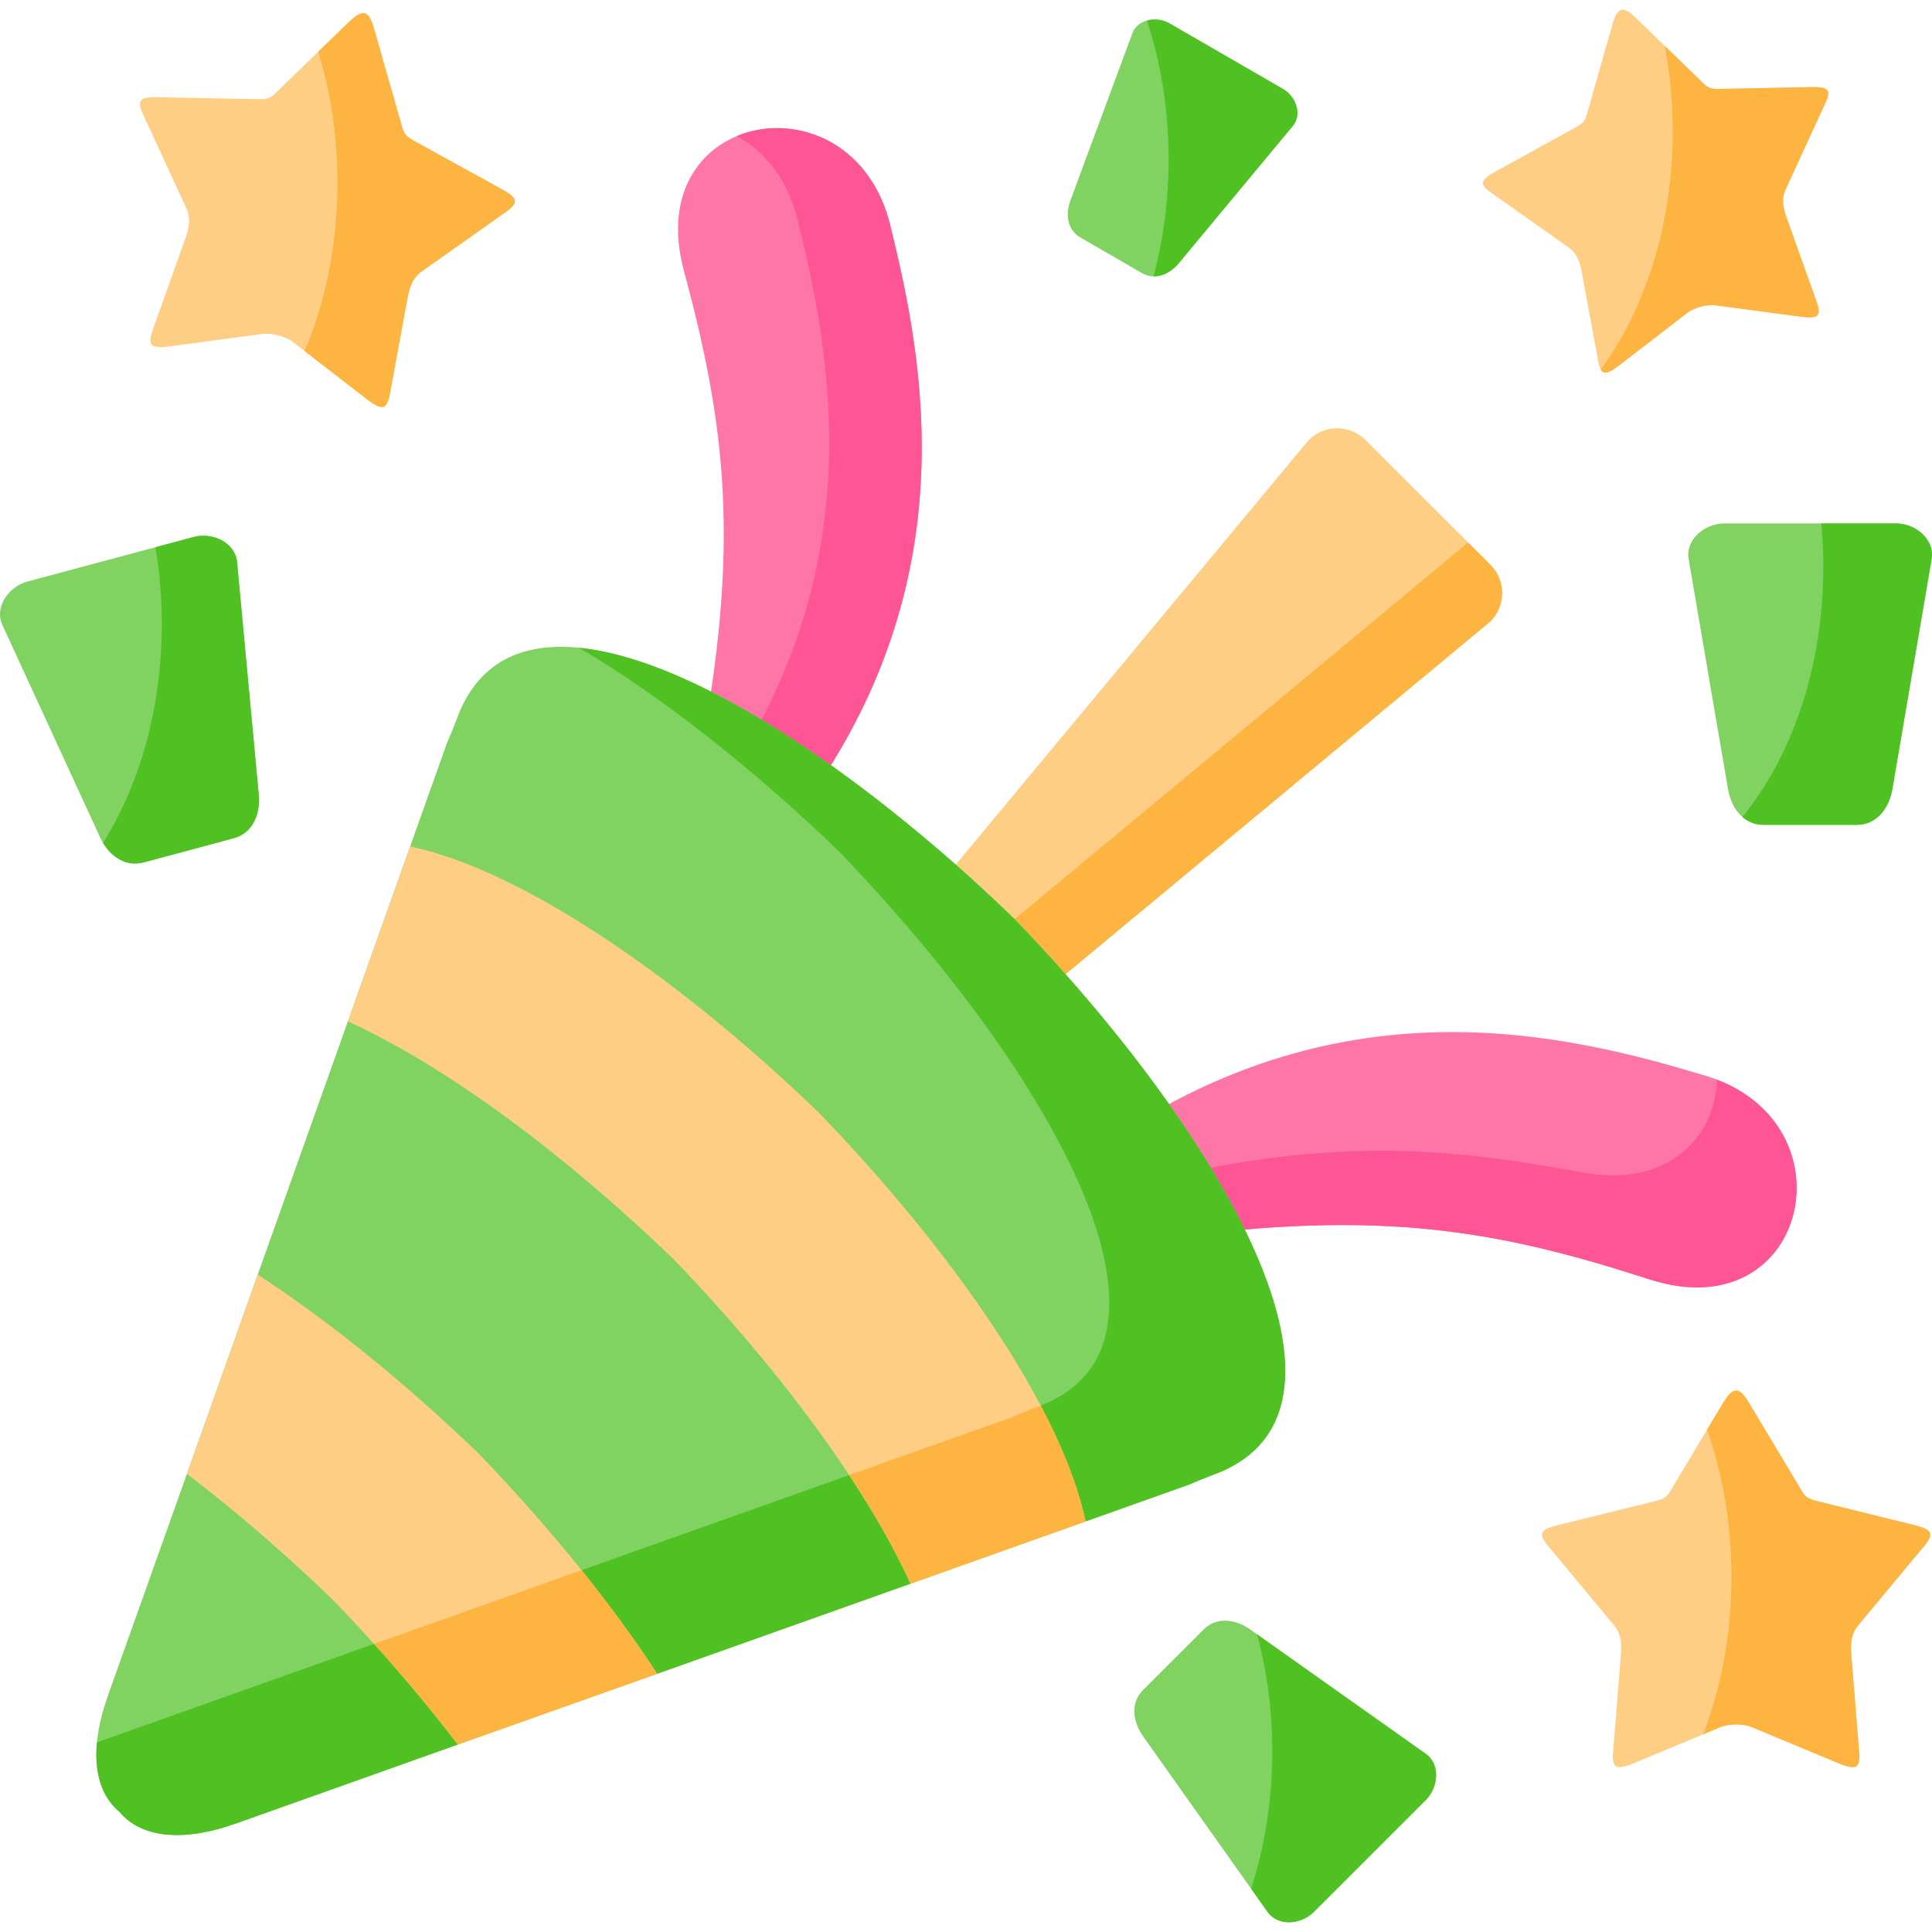 <svg id="Capa_1" enable-background="new 0 0 512 512" height="512" viewBox="0 0 512 512" width="512" xmlns="http://www.w3.org/2000/svg"><g><g><path clip-rule="evenodd" d="m312.407 69.723 30.212-36.367c2.53-3.041.813-7.827-2.621-9.784l-30.121-17.402c-3.404-1.957-8.434-1.054-9.789 2.649l-16.416 44.315c-1.386 3.703-.783 7.827 2.621 9.784l16.326 9.453c3.433 1.958 7.288.392 9.788-2.648z" fill="#80d261" fill-rule="evenodd"/></g><g><path clip-rule="evenodd" d="m481.148 79.236-7.742-21.736c-.934-2.649-1.295-4.907-.211-7.285l10.091-21.947c2.139-4.275 1.657-5.268-3.163-5.178l-24.669.482c-2.801.03-3.163-.632-5-2.408l-16.928-16.409c-3.434-3.312-4.88-2.92-6.205 1.656l-6.446 22.669c-.723 2.469-.693 3.221-3.133 4.576l-21.627 11.922c-4.187 2.318-4.127 3.432-.121 6.081l19.73 13.939c2.108 1.505 2.922 3.673 3.434 6.443l4.187 22.669c.723 4.757 1.837 5.058 5.663 2.168l18.103-13.939c1.868-1.445 5.211-2.348 7.56-2.017l22.621 3.011c4.789.601 5.573-.212 3.856-4.697z" fill="#fece85" fill-rule="evenodd"/></g><g><path clip-rule="evenodd" d="m209.483 218.141c47.682-61.535 35.332-122.227 26.447-158.414-9.94-40.461-66.207-30.858-54.701 11.952 11.115 41.365 15.121 72.825 3.856 131.018z" fill="#fe76a8" fill-rule="evenodd"/></g><g><path clip-rule="evenodd" d="m267.707 270.344 127.263-105.67c4.127-4.124 4.127-10.868 0-14.992l-33.134-33.086c-4.127-4.124-10.874-4.124-15 0l-105.726 127.165z" fill="#fece85" fill-rule="evenodd"/></g><g><path clip-rule="evenodd" d="m437.14 339.044c42.2 13.638 54.64-42.027 14.699-54.009-35.423-10.627-94.762-25.86-158.107 17.341l15.994 25.71c56.599-7.617 87.413-1.987 127.414 10.958z" fill="#fe76a8" fill-rule="evenodd"/></g><g><path clip-rule="evenodd" d="m209.483 218.141c47.682-61.535 35.332-122.227 26.447-158.414-5.603-22.88-26.085-29.774-40.694-23.663 7.289 3.944 13.464 11.259 16.175 22.308 8.404 34.26 19.94 90.527-19.428 148.69z" fill="#fe5694" fill-rule="evenodd"/></g><g><path clip-rule="evenodd" d="m267.707 270.344 127.263-105.67c4.127-4.124 4.127-10.868 0-14.992l-5.904-5.901-135.425 112.474z" fill="#fdb440" fill-rule="evenodd"/></g><g><path clip-rule="evenodd" d="m437.14 339.044c41.056 13.276 53.947-39.047 17.862-52.925-.422 14.992-12.711 28.841-35.784 24.566-38.917-7.225-68.948-9.062-118.377 3.131l8.886 14.27c56.598-7.617 87.412-1.987 127.413 10.958z" fill="#fe5694" fill-rule="evenodd"/></g><g><path clip-rule="evenodd" d="m68.575 210.645-5.753-61.716c-.482-5.118-6.506-7.978-11.506-6.623l-44.038 11.802c-5 1.325-8.826 6.804-6.657 11.5l25.904 56.297c2.169 4.696 6.506 7.978 11.506 6.653l23.886-6.412c5.001-1.325 7.14-6.353 6.658-11.501z" fill="#80d261" fill-rule="evenodd"/></g><g><path clip-rule="evenodd" d="m111.769 71.92 21.416-15.143c4.337-2.89 4.398-4.094-.151-6.593l-23.464-12.945c-2.651-1.475-2.621-2.288-3.404-4.967l-7.018-24.596c-1.416-4.997-2.982-5.419-6.717-1.806l-18.374 17.791c-2.018 1.957-2.38 2.679-5.422 2.619l-26.808-.512c-5.211-.12-5.753.963-3.404 5.63l10.964 23.813c1.175 2.559.783 5.028-.241 7.918l-8.404 23.572c-1.868 4.847-.994 5.75 4.187 5.088l24.549-3.281c2.56-.331 6.175.632 8.223 2.198l19.609 15.143c4.157 3.131 5.362 2.8 6.175-2.348l4.518-24.596c.573-3.011 1.446-5.359 3.766-6.985z" fill="#fece85" fill-rule="evenodd"/></g><g><path clip-rule="evenodd" d="m501.48 209.2 10.422-61.084c.874-5.088-4.217-9.393-9.398-9.393h-45.604c-5.151 0-10.271 4.305-9.398 9.393l10.452 61.084c.874 5.088 4.217 9.393 9.398 9.393h24.73c5.15 0 8.524-4.305 9.398-9.393z" fill="#80d261" fill-rule="evenodd"/></g><g><path clip-rule="evenodd" d="m492.413 430.745 16.808-20.201c3.464-3.914 3.193-5.088-1.868-6.352l-26.055-6.443c-2.952-.723-3.133-1.505-4.578-3.914l-13.163-21.977c-2.651-4.456-4.277-4.456-6.958 0l-13.163 21.977c-1.446 2.408-1.627 3.191-4.578 3.914l-26.055 6.443c-5.06 1.264-5.301 2.439-1.837 6.352l16.778 20.201c1.807 2.168 2.048 4.666 1.807 7.707l-1.988 24.987c-.572 5.178.512 5.81 5.362 3.853l22.892-9.543c2.41-.993 6.145-.993 8.524 0l22.922 9.543c4.819 1.957 5.904 1.325 5.362-3.853l-2.018-24.987c-.242-3.041-.001-5.54 1.806-7.707z" fill="#fece85" fill-rule="evenodd"/></g><g><path clip-rule="evenodd" d="m377.861 464.794-46.598-32.995c-3.886-2.77-8.886-3.372-12.259 0l-16.085 16.076c-3.374 3.372-2.771 8.369 0 12.253l33.013 46.573c2.741 3.884 8.856 3.372 12.229 0l29.7-29.684c3.374-3.372 3.886-9.484 0-12.223z" fill="#80d261" fill-rule="evenodd"/></g><g><path clip-rule="evenodd" d="m309.787 292.562c-8.073-11.44-17.38-23.061-27.411-34.38-4.368-4.937-8.886-9.814-13.494-14.601-.06-.09-.151-.181-.241-.241-5.03-4.877-10.151-9.604-15.362-14.21-10.904-9.604-22.049-18.515-33.073-26.342-.03 0-.03 0-.03 0-6.205-4.425-12.35-8.46-18.374-12.072-4.548-2.74-9.006-5.208-13.374-7.436-31.025-15.715-57.05-17.702-66.719 5.569-.211.482-1.898 5.058-3.193 7.888l-9.82 27.576-16.506 46.362-23.886 67.105-18.766 52.805-20.935 58.765c-5.151 14.511-3.584 25.319 3.072 30.828 5.512 6.653 16.326 8.219 30.844 3.071l58.797-20.923 52.833-18.756 67.141-23.873 46.387-16.498 27.591-9.814c2.831-1.295 7.41-2.98 7.892-3.191 22.681-9.393 21.386-34.38 6.717-64.365-2.59-5.329-5.633-10.808-9.006-16.407-3.343-5.539-7.048-11.169-11.055-16.829-.029-.001-.029-.031-.029-.031z" fill="#80d261" fill-rule="evenodd"/></g><g><path clip-rule="evenodd" d="m282.376 258.181c-4.368-4.937-8.886-9.814-13.494-14.601-.06-.09-.151-.181-.241-.241-5.03-4.877-10.151-9.604-15.362-14.21-.301-.241-.572-.512-.874-.753-10.302-9.032-20.844-17.461-31.266-24.927-.301-.211-.633-.452-.934-.662-.03 0-.03 0-.03 0-6.205-4.425-12.35-8.46-18.374-12.102-4.458-2.649-8.916-5.148-13.374-7.406-12.771-6.473-24.73-10.597-35.001-11.621 11.296 6.653 22.561 14.541 33.194 22.85 3.012 2.348 5.994 4.727 8.886 7.135 3.856 3.161 7.56 6.352 11.145 9.513 1.627 1.415 3.223 2.86 4.85 4.305v.03c3.554 3.221 7.079 6.503 10.512 9.844l.271.241c14.669 15.203 29.127 32.333 40.905 49.011 7.259 10.176 14.79 22.428 20.061 33.236 14.669 30.015 15.964 54.972-6.717 64.395-.09.03-.361.12-.723.271 5.753 10.988 9.88 21.375 11.868 30.707l27.591-9.814c2.831-1.295 7.41-2.98 7.892-3.191 22.681-9.393 21.386-34.38 6.717-64.365-.09-.211-.181-.391-.301-.602-2.5-5.088-5.482-10.477-8.705-15.805-.271-.452-.572-.903-.843-1.385 0 0-.03-.03-.03-.06-3.283-5.359-6.777-10.597-10.181-15.384-.03 0-.03-.03-.03-.03-7.44-10.567-15.934-21.254-25.061-31.731-.784-.901-1.567-1.774-2.351-2.648z" fill="#4fc122" fill-rule="evenodd"/></g><g><path clip-rule="evenodd" d="m287.678 403.199c-6.446-30.406-35.724-72.162-70.635-108.289-36.146-34.892-77.924-64.154-108.347-70.597l-16.506 46.362c26.868 12.283 58.195 35.916 86.177 62.89 26.989 27.968 50.634 59.277 62.924 86.131z" fill="#fece85" fill-rule="evenodd"/></g><g><path clip-rule="evenodd" d="m174.15 443.57 67.141-23.873c-4.187-9.182-9.729-18.876-16.266-28.781l-70.906 25.198c7.35 9.182 14.127 18.394 20.031 27.456z" fill="#4fc122" fill-rule="evenodd"/></g><g><path clip-rule="evenodd" d="m287.678 403.199c-1.988-9.333-6.115-19.719-11.868-30.707-1.536.572-4.91 1.867-7.169 2.92l-43.616 15.504c6.536 9.905 12.079 19.599 16.266 28.781z" fill="#fdb440" fill-rule="evenodd"/></g><g><path clip-rule="evenodd" d="m174.15 443.57c-12.681-19.418-29.278-39.679-47.381-58.434-18.766-18.093-39.037-34.681-58.466-47.356l-18.766 52.805c13.043 9.965 26.115 21.254 38.525 33.236 11.988 12.403 23.284 25.469 33.254 38.505z" fill="#fece85" fill-rule="evenodd"/></g><g><path clip-rule="evenodd" d="m121.317 462.325c-6.838-8.941-14.308-17.913-22.199-26.673l-73.436 26.101c-.783 8.309 1.386 14.631 5.994 18.424 5.512 6.653 16.326 8.219 30.844 3.071z" fill="#4fc122" fill-rule="evenodd"/></g><g><path clip-rule="evenodd" d="m174.15 443.57c-5.904-9.062-12.681-18.274-20.031-27.456l-55.002 19.538c7.892 8.761 15.362 17.732 22.199 26.673z" fill="#fdb440" fill-rule="evenodd"/></g><g><path clip-rule="evenodd" d="m111.769 71.92 21.416-15.143c4.337-2.89 4.398-4.094-.151-6.593l-23.464-12.945c-2.651-1.475-2.621-2.288-3.404-4.967l-7.018-24.596c-1.416-4.997-2.982-5.419-6.717-1.806l-8.103 7.857c3.283 10.657 5.091 22.398 5.091 34.711 0 16.287-3.163 31.55-8.675 44.616l16.567 12.795c4.157 3.131 5.362 2.8 6.175-2.348l4.518-24.596c.572-3.011 1.445-5.359 3.765-6.985z" fill="#fdb440" fill-rule="evenodd"/></g><g><path clip-rule="evenodd" d="m68.575 210.645-5.753-61.716c-.482-5.118-6.506-7.978-11.506-6.623l-10.121 2.709c1.114 6.533 1.687 13.367 1.687 20.381 0 22.218-5.874 42.509-15.573 57.983 2.319 3.884 6.265 6.352 10.723 5.178l23.886-6.412c5-1.324 7.139-6.352 6.657-11.5z" fill="#4fc122" fill-rule="evenodd"/></g><g><path clip-rule="evenodd" d="m342.619 33.355c2.53-3.041.813-7.827-2.621-9.784l-30.121-17.401c-1.807-1.024-4.006-1.264-5.934-.723 3.705 11.199 5.753 23.663 5.753 36.819 0 10.898-1.416 21.345-4.006 30.978 2.5.03 4.94-1.355 6.717-3.522z" fill="#4fc122" fill-rule="evenodd"/></g><g><path clip-rule="evenodd" d="m473.406 57.5c-.934-2.649-1.295-4.907-.211-7.285l10.091-21.947c2.139-4.275 1.657-5.268-3.163-5.178l-24.669.482c-2.801.03-3.163-.632-5-2.408l-9.277-8.971c1.386 7.225 2.108 14.812 2.108 22.639 0 24.747-7.319 47.115-19.067 63.071.813 1.445 2.169.963 4.789-1.024l18.103-13.939c1.868-1.445 5.211-2.348 7.56-2.017l22.621 3.011c4.789.602 5.572-.211 3.856-4.696z" fill="#fdb440" fill-rule="evenodd"/></g><g><path clip-rule="evenodd" d="m501.48 209.2 10.422-61.084c.874-5.088-4.217-9.393-9.398-9.393h-19.85c.361 3.793.542 7.677.542 11.621 0 26.402-8.314 50.065-21.446 66.171 1.506 1.295 3.374 2.077 5.603 2.077h24.73c5.149.001 8.523-4.304 9.397-9.392z" fill="#4fc122" fill-rule="evenodd"/></g><g><path clip-rule="evenodd" d="m348.162 506.7 29.7-29.684c3.374-3.372 3.886-9.483 0-12.223l-44.73-31.671c2.621 9.664 4.036 20.11 4.036 31.039 0 12.975-2.018 25.288-5.603 36.367l4.368 6.172c2.74 3.884 8.855 3.372 12.229 0z" fill="#4fc122" fill-rule="evenodd"/></g><g><path clip-rule="evenodd" d="m492.413 430.745 16.808-20.201c3.464-3.914 3.193-5.088-1.868-6.352l-26.055-6.443c-2.952-.723-3.133-1.505-4.578-3.914l-13.163-21.977c-2.651-4.456-4.277-4.456-6.958 0l-4.217 7.045c4.157 11.741 6.476 24.957 6.476 38.956 0 15.113-2.711 29.353-7.5 41.756l4.458-1.867c2.41-.993 6.145-.993 8.524 0l22.922 9.543c4.819 1.957 5.904 1.325 5.362-3.853l-2.018-24.987c-.241-3.04 0-5.539 1.807-7.706z" fill="#fdb440" fill-rule="evenodd"/></g></g></svg>